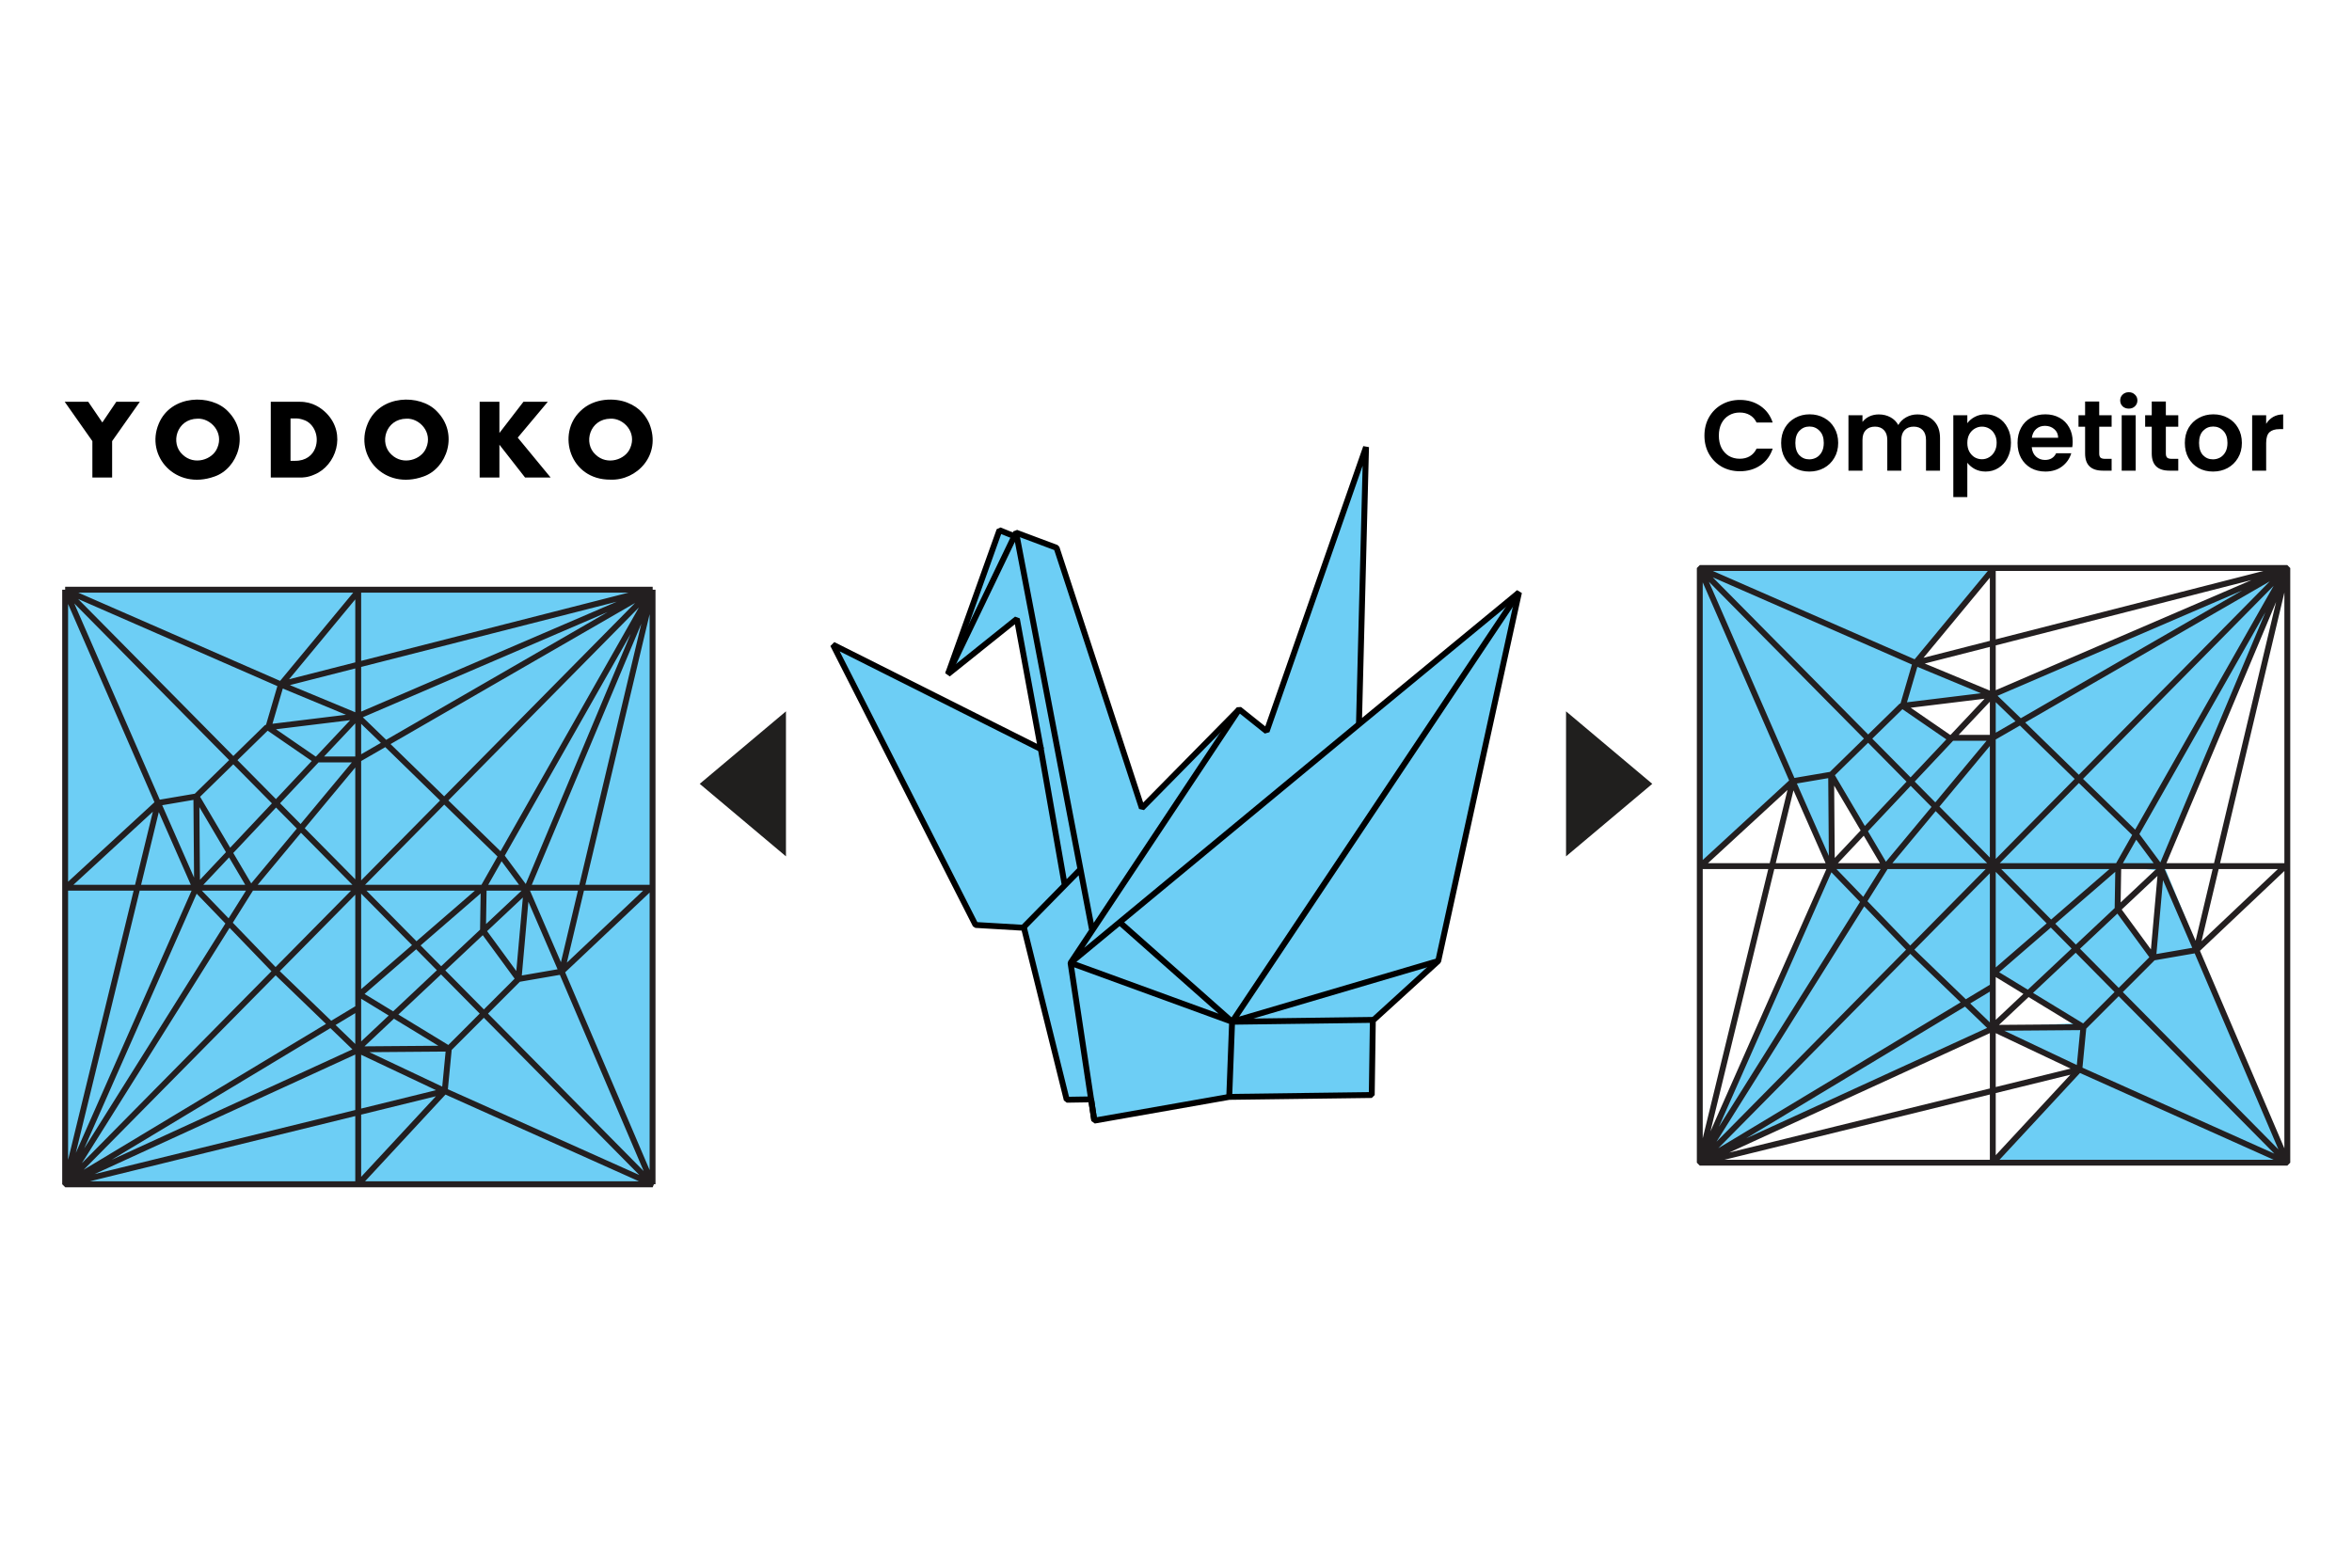 <svg width="600" height="400" viewBox="0 0 600 400" fill="none" xmlns="http://www.w3.org/2000/svg">
<path d="M26.101 107.784L22.506 102.507H16.5L23.566 112.557V121.837H28.604V112.557L35.68 102.507H29.675L26.101 107.794V107.784ZM40.481 108.154C37.05 116.333 44.755 125.16 54.706 121.59C60.732 119.543 63.864 110.623 58.105 104.904C53.892 100.511 43.602 100.593 40.481 108.144V108.154ZM55.427 114.296C54.253 117.29 49.535 118.853 46.569 115.983C43.386 113.092 45.044 106.889 50.4 106.827C53.738 106.683 57.148 110.294 55.438 114.286L55.427 114.296ZM76.524 102.507H69.076V121.847H76.524C77.193 121.847 78.532 121.847 80.263 121.055C85.65 118.843 88.534 110.809 83.271 105.428C81.952 104.111 79.779 102.517 76.534 102.517L76.524 102.507ZM80.417 114.337C79.748 116.127 78.028 117.609 75.267 117.578H74.113V106.766C75.38 106.817 75.957 106.591 77.574 107.177C80.016 108.01 81.571 111.261 80.417 114.347V114.337ZM93.778 108.154C90.347 116.333 98.053 125.16 108.003 121.59C114.029 119.543 117.161 110.623 111.403 104.904C107.19 100.511 96.899 100.593 93.778 108.144V108.154ZM108.714 114.296C107.54 117.29 102.822 118.853 99.855 115.983C96.672 113.092 98.331 106.889 103.687 106.827C107.025 106.673 110.434 110.305 108.724 114.286L108.714 114.296ZM139.751 102.507H133.539L127.4 110.479V102.507H122.363V121.847H127.4V113.463L133.951 121.847H140.472L132.077 111.662L139.751 102.507ZM165.678 108.154C164.854 106.272 163.319 104.019 160.054 102.743C156.995 101.498 151.535 101.406 148.033 104.914C141.996 110.623 145.303 122.464 155.738 122.382C162.403 122.66 168.82 116.138 165.678 108.165V108.154ZM160.775 114.296C159.601 117.29 154.883 118.864 151.916 115.983C148.733 113.092 150.392 106.889 155.748 106.827C159.086 106.683 162.495 110.294 160.785 114.286L160.775 114.296Z" fill="black"/>
<g filter="url(#filter0_d_2_50)">
<path d="M166.47 146.46H16.619V298.161H166.47V146.46Z" fill="#6DCEF5"/>
<path d="M16.619 298.191H166.5L166.47 298.161M16.619 298.191V146.46M16.619 298.191L91.739 263.734L114.501 263.555L132.252 245.804L143.29 243.895L165.754 222.683M16.619 298.191L50.271 221.938L50.092 199.175L68.051 181.604L91.231 178.769L166.44 146.43M16.619 298.191L113.457 274.384M16.619 298.191L40.307 200.876M16.619 298.191L166.44 146.43M16.619 298.191L63.994 222.683L91.381 189.748L166.44 146.43M16.619 298.191L90.993 253.411M16.619 146.46H166.47M16.619 146.46H166.5H166.47M16.619 146.46V298.161H166.47M166.47 146.46V298.161M166.44 146.43L123.362 222.325L91.739 249.712L114.501 263.584L113.457 274.384M166.44 146.43L143.29 243.925L166.44 298.131M166.44 146.43L71.631 170.625L16.649 146.58M166.44 146.43L134.31 223.041L132.282 245.804L123.212 233.423L123.391 222.325M113.457 274.384L91.381 298.191V146.848L71.661 170.655L68.439 181.633L80.283 189.778H91.381M113.457 274.384L166.44 298.131M113.457 274.384L90.993 263.763M166.44 298.131L16.649 146.58M16.649 146.58L40.307 200.876M40.307 200.876L50.122 199.205L63.994 222.713M40.307 200.876L17.007 222.325M40.307 200.876L49.913 222.713M16.5 222.504H166.291M134.31 223.101L91.023 263.793L69.931 243.447L49.943 222.713L91.261 178.799L98.421 185.72L128.016 214.569L134.31 223.071L143.32 243.925M71.631 170.655L91.231 178.799" stroke="#231F20" stroke-width="1.5" stroke-linejoin="bevel"/>
</g>
<path d="M178.5 200L200.5 181.5L200.5 218.5L178.5 200Z" fill="#201F1E"/>
<path d="M261.219 236.734L272.123 280.603L278.354 280.503L279.158 285.93L313.58 279.874L349.937 279.397L350.214 260.251L350.415 260.226L366.897 245.201L387.5 151.156L346.671 184.799L348.48 114.07L323.128 186.583L316.118 180.98L291.294 206.181L269.535 139.774L259.209 135.905L258.756 136.809L254.962 135.276L241.822 172.01L259.41 157.915L265.54 191.131L212.5 164.498L248.857 236.005L261.219 236.734Z" fill="#6DCEF5" stroke="black" stroke-width="1.5" stroke-linejoin="bevel"/>
<path d="M265.365 190.201L271.621 225.879L275.616 221.809L260.968 236.734M278.606 237.362L259.209 135.879L241.847 171.985M366.897 245.201L314.309 260.704M314.309 260.704L285.39 235.1M314.309 260.704L273.103 245.678L346.671 184.799M314.309 260.704L350.415 260.226M279.158 285.93L273.103 245.704L316.118 180.98M387.5 151.156L314.309 260.729L313.581 279.874" stroke="black" stroke-width="1.5" stroke-linejoin="bevel"/>
<path d="M421.5 200L399.5 218.5L399.5 181.5L421.5 200Z" fill="#201F1E"/>
<path d="M434.805 111.153C434.805 109.401 435.196 107.835 435.979 106.456C436.779 105.061 437.86 103.98 439.221 103.214C440.6 102.431 442.14 102.04 443.842 102.04C445.833 102.04 447.577 102.551 449.075 103.572C450.573 104.593 451.619 106.005 452.215 107.809H448.105C447.696 106.958 447.118 106.32 446.369 105.895C445.637 105.469 444.786 105.257 443.816 105.257C442.778 105.257 441.851 105.503 441.034 105.997C440.234 106.473 439.604 107.154 439.145 108.039C438.702 108.924 438.481 109.962 438.481 111.153C438.481 112.328 438.702 113.366 439.145 114.268C439.604 115.153 440.234 115.842 441.034 116.336C441.851 116.812 442.778 117.05 443.816 117.05C444.786 117.05 445.637 116.838 446.369 116.412C447.118 115.97 447.696 115.323 448.105 114.472H452.215C451.619 116.293 450.573 117.714 449.075 118.735C447.594 119.739 445.85 120.241 443.842 120.241C442.14 120.241 440.6 119.858 439.221 119.092C437.86 118.31 436.779 117.229 435.979 115.85C435.196 114.472 434.805 112.906 434.805 111.153ZM461.547 120.318C460.186 120.318 458.96 120.02 457.871 119.424C456.782 118.812 455.923 117.952 455.293 116.846C454.68 115.74 454.374 114.463 454.374 113.017C454.374 111.57 454.689 110.294 455.318 109.188C455.965 108.082 456.842 107.231 457.948 106.635C459.054 106.022 460.288 105.716 461.649 105.716C463.011 105.716 464.245 106.022 465.351 106.635C466.457 107.231 467.325 108.082 467.955 109.188C468.601 110.294 468.925 111.57 468.925 113.017C468.925 114.463 468.593 115.74 467.929 116.846C467.282 117.952 466.397 118.812 465.274 119.424C464.168 120.02 462.926 120.318 461.547 120.318ZM461.547 117.203C462.194 117.203 462.798 117.05 463.36 116.744C463.938 116.421 464.398 115.944 464.738 115.314C465.078 114.685 465.249 113.919 465.249 113.017C465.249 111.672 464.891 110.643 464.176 109.928C463.479 109.196 462.619 108.83 461.598 108.83C460.577 108.83 459.718 109.196 459.02 109.928C458.339 110.643 457.999 111.672 457.999 113.017C457.999 114.361 458.331 115.4 458.994 116.131C459.675 116.846 460.526 117.203 461.547 117.203ZM489.109 105.742C490.845 105.742 492.241 106.278 493.296 107.35C494.368 108.405 494.904 109.886 494.904 111.792V120.088H491.33V112.277C491.33 111.17 491.049 110.328 490.488 109.749C489.926 109.154 489.16 108.856 488.19 108.856C487.22 108.856 486.446 109.154 485.867 109.749C485.306 110.328 485.025 111.17 485.025 112.277V120.088H481.451V112.277C481.451 111.17 481.17 110.328 480.608 109.749C480.047 109.154 479.281 108.856 478.311 108.856C477.324 108.856 476.541 109.154 475.962 109.749C475.401 110.328 475.12 111.17 475.12 112.277V120.088H471.546V105.946H475.12V107.656C475.58 107.06 476.167 106.592 476.881 106.252C477.613 105.912 478.413 105.742 479.281 105.742C480.387 105.742 481.374 105.98 482.242 106.456C483.11 106.916 483.782 107.58 484.259 108.447C484.718 107.631 485.382 106.975 486.25 106.482C487.135 105.988 488.088 105.742 489.109 105.742ZM501.869 107.988C502.329 107.341 502.958 106.805 503.758 106.38C504.575 105.937 505.503 105.716 506.541 105.716C507.749 105.716 508.838 106.014 509.808 106.609C510.795 107.205 511.57 108.056 512.131 109.162C512.71 110.251 512.999 111.519 512.999 112.966C512.999 114.412 512.71 115.697 512.131 116.821C511.57 117.927 510.795 118.786 509.808 119.399C508.838 120.011 507.749 120.318 506.541 120.318C505.503 120.318 504.584 120.105 503.784 119.68C503.001 119.254 502.363 118.718 501.869 118.071V126.827H498.295V105.946H501.869V107.988ZM509.349 112.966C509.349 112.115 509.17 111.383 508.813 110.77C508.472 110.141 508.013 109.664 507.434 109.341C506.873 109.018 506.26 108.856 505.596 108.856C504.95 108.856 504.337 109.026 503.758 109.366C503.197 109.69 502.737 110.166 502.38 110.796C502.039 111.426 501.869 112.166 501.869 113.017C501.869 113.868 502.039 114.608 502.38 115.238C502.737 115.868 503.197 116.353 503.758 116.693C504.337 117.016 504.95 117.178 505.596 117.178C506.26 117.178 506.873 117.008 507.434 116.667C508.013 116.327 508.472 115.842 508.813 115.212C509.17 114.583 509.349 113.834 509.349 112.966ZM528.743 112.711C528.743 113.221 528.709 113.681 528.641 114.089H518.302C518.387 115.11 518.745 115.91 519.374 116.489C520.004 117.067 520.778 117.357 521.697 117.357C523.025 117.357 523.969 116.787 524.531 115.646H528.386C527.977 117.008 527.194 118.131 526.037 119.016C524.88 119.884 523.459 120.318 521.774 120.318C520.412 120.318 519.187 120.02 518.098 119.424C517.026 118.812 516.183 117.952 515.571 116.846C514.975 115.74 514.677 114.463 514.677 113.017C514.677 111.553 514.975 110.268 515.571 109.162C516.166 108.056 517 107.205 518.072 106.609C519.145 106.014 520.378 105.716 521.774 105.716C523.118 105.716 524.318 106.005 525.373 106.584C526.446 107.163 527.271 107.988 527.85 109.06C528.445 110.115 528.743 111.332 528.743 112.711ZM525.041 111.689C525.024 110.77 524.693 110.039 524.046 109.494C523.399 108.933 522.608 108.652 521.672 108.652C520.787 108.652 520.038 108.924 519.425 109.469C518.83 109.996 518.464 110.736 518.328 111.689H525.041ZM535.513 108.881V115.723C535.513 116.199 535.623 116.548 535.844 116.769C536.083 116.974 536.474 117.076 537.019 117.076H538.678V120.088H536.432C533.419 120.088 531.913 118.624 531.913 115.697V108.881H530.228V105.946H531.913V102.448H535.513V105.946H538.678V108.881H535.513ZM543.061 104.261C542.431 104.261 541.904 104.065 541.478 103.674C541.07 103.265 540.866 102.763 540.866 102.168C540.866 101.572 541.07 101.079 541.478 100.687C541.904 100.279 542.431 100.074 543.061 100.074C543.691 100.074 544.21 100.279 544.618 100.687C545.044 101.079 545.256 101.572 545.256 102.168C545.256 102.763 545.044 103.265 544.618 103.674C544.21 104.065 543.691 104.261 543.061 104.261ZM544.822 105.946V120.088H541.249V105.946H544.822ZM552.514 108.881V115.723C552.514 116.199 552.625 116.548 552.846 116.769C553.085 116.974 553.476 117.076 554.021 117.076H555.68V120.088H553.433C550.421 120.088 548.915 118.624 548.915 115.697V108.881H547.23V105.946H548.915V102.448H552.514V105.946H555.68V108.881H552.514ZM564.53 120.318C563.169 120.318 561.943 120.02 560.854 119.424C559.765 118.812 558.906 117.952 558.276 116.846C557.663 115.74 557.357 114.463 557.357 113.017C557.357 111.57 557.672 110.294 558.301 109.188C558.948 108.082 559.825 107.231 560.931 106.635C562.037 106.022 563.271 105.716 564.632 105.716C565.994 105.716 567.228 106.022 568.334 106.635C569.44 107.231 570.308 108.082 570.938 109.188C571.584 110.294 571.908 111.57 571.908 113.017C571.908 114.463 571.576 115.74 570.912 116.846C570.265 117.952 569.38 118.812 568.257 119.424C567.151 120.02 565.909 120.318 564.53 120.318ZM564.53 117.203C565.177 117.203 565.781 117.05 566.343 116.744C566.921 116.421 567.381 115.944 567.721 115.314C568.061 114.685 568.232 113.919 568.232 113.017C568.232 111.672 567.874 110.643 567.159 109.928C566.462 109.196 565.602 108.83 564.581 108.83C563.56 108.83 562.701 109.196 562.003 109.928C561.322 110.643 560.982 111.672 560.982 113.017C560.982 114.361 561.314 115.4 561.977 116.131C562.658 116.846 563.509 117.203 564.53 117.203ZM578.103 108.141C578.563 107.392 579.158 106.805 579.89 106.38C580.639 105.954 581.49 105.742 582.443 105.742V109.494H581.498C580.375 109.494 579.524 109.758 578.945 110.285C578.384 110.813 578.103 111.732 578.103 113.042V120.088H574.529V105.946H578.103V108.141Z" fill="black"/>
<path d="M511.976 144.934L583.381 145.172L582.903 296.157L551.841 220.307L583.381 145.172L508.247 176.951L508.485 188.26H497.176L485.867 179.845L508.276 176.951L489 169.014L508.247 144.934H433.62V256.352L433.858 221.232L457.222 200.046L467.099 220.754L466.621 197.659L480.347 220.784H467.099L433.62 296.038V296.485L508.247 262.171L529.432 273.002L508.485 296.366L433.62 296.605V296.664H583.5V144.934H511.976ZM508.247 262.2L508.008 247.997L530.148 261.007L508.247 262.2ZM548.947 243.402L540.264 231.347L540.025 220.993L551.334 222.186L548.917 243.372L548.947 243.402Z" fill="#6DCEF5"/>
<path d="M508.366 296.664L530.446 272.853L531.491 262.051L508.724 248.176L540.383 220.784L583.47 144.904M583.47 144.904L508.276 177.279L485.091 180.114L467.128 197.689L467.307 220.456L433.619 296.694M583.47 144.904L560.315 242.387L583.47 296.605L433.649 145.053M583.47 144.904L488.642 169.133M583.47 144.904L433.619 296.694M583.47 144.904L508.396 188.23L481.003 221.172M583.47 144.904L551.304 221.53L549.275 244.297L540.204 231.914L540.383 220.814M433.619 296.694L508.754 262.26L531.521 262.081L549.275 244.327L560.315 242.417M433.619 296.694L530.446 272.883M433.619 296.694L457.311 199.33M433.619 296.694L508.008 251.906M433.619 296.694L481.003 221.172M560.315 242.417L582.754 221.202M560.315 242.417L551.304 221.56L545.008 213.056L515.408 184.202L508.246 177.279M530.446 272.883L583.44 296.634M530.446 272.883L508.008 262.26M433.649 145.053L488.642 169.133M433.649 145.053L457.311 199.33M488.642 169.133L508.366 145.321V296.694M488.642 169.133L485.42 180.114L497.266 188.26H508.366M488.642 169.133L508.246 177.279M457.311 199.33L467.128 197.659L481.003 221.172M457.311 199.33L433.977 220.814M457.311 199.33L466.949 221.172M433.5 220.993H583.321M508.246 177.279L466.92 221.202L486.912 241.94L508.008 262.29L551.304 221.59M583.5 296.664H433.619V144.934H583.5V296.664Z" stroke="#231F20" stroke-width="1.5" stroke-linejoin="bevel"/>
<defs>
<filter id="filter0_d_2_50" x="11.869" y="145.704" width="159.351" height="161.237" filterUnits="userSpaceOnUse" color-interpolation-filters="sRGB">
<feFlood flood-opacity="0" result="BackgroundImageFix"/>
<feColorMatrix in="SourceAlpha" type="matrix" values="0 0 0 0 0 0 0 0 0 0 0 0 0 0 0 0 0 0 127 0" result="hardAlpha"/>
<feOffset dy="4"/>
<feGaussianBlur stdDeviation="2"/>
<feComposite in2="hardAlpha" operator="out"/>
<feColorMatrix type="matrix" values="0 0 0 0 0 0 0 0 0 0 0 0 0 0 0 0 0 0 0.25 0"/>
<feBlend mode="normal" in2="BackgroundImageFix" result="effect1_dropShadow_2_50"/>
<feBlend mode="normal" in="SourceGraphic" in2="effect1_dropShadow_2_50" result="shape"/>
</filter>
</defs>
</svg>
